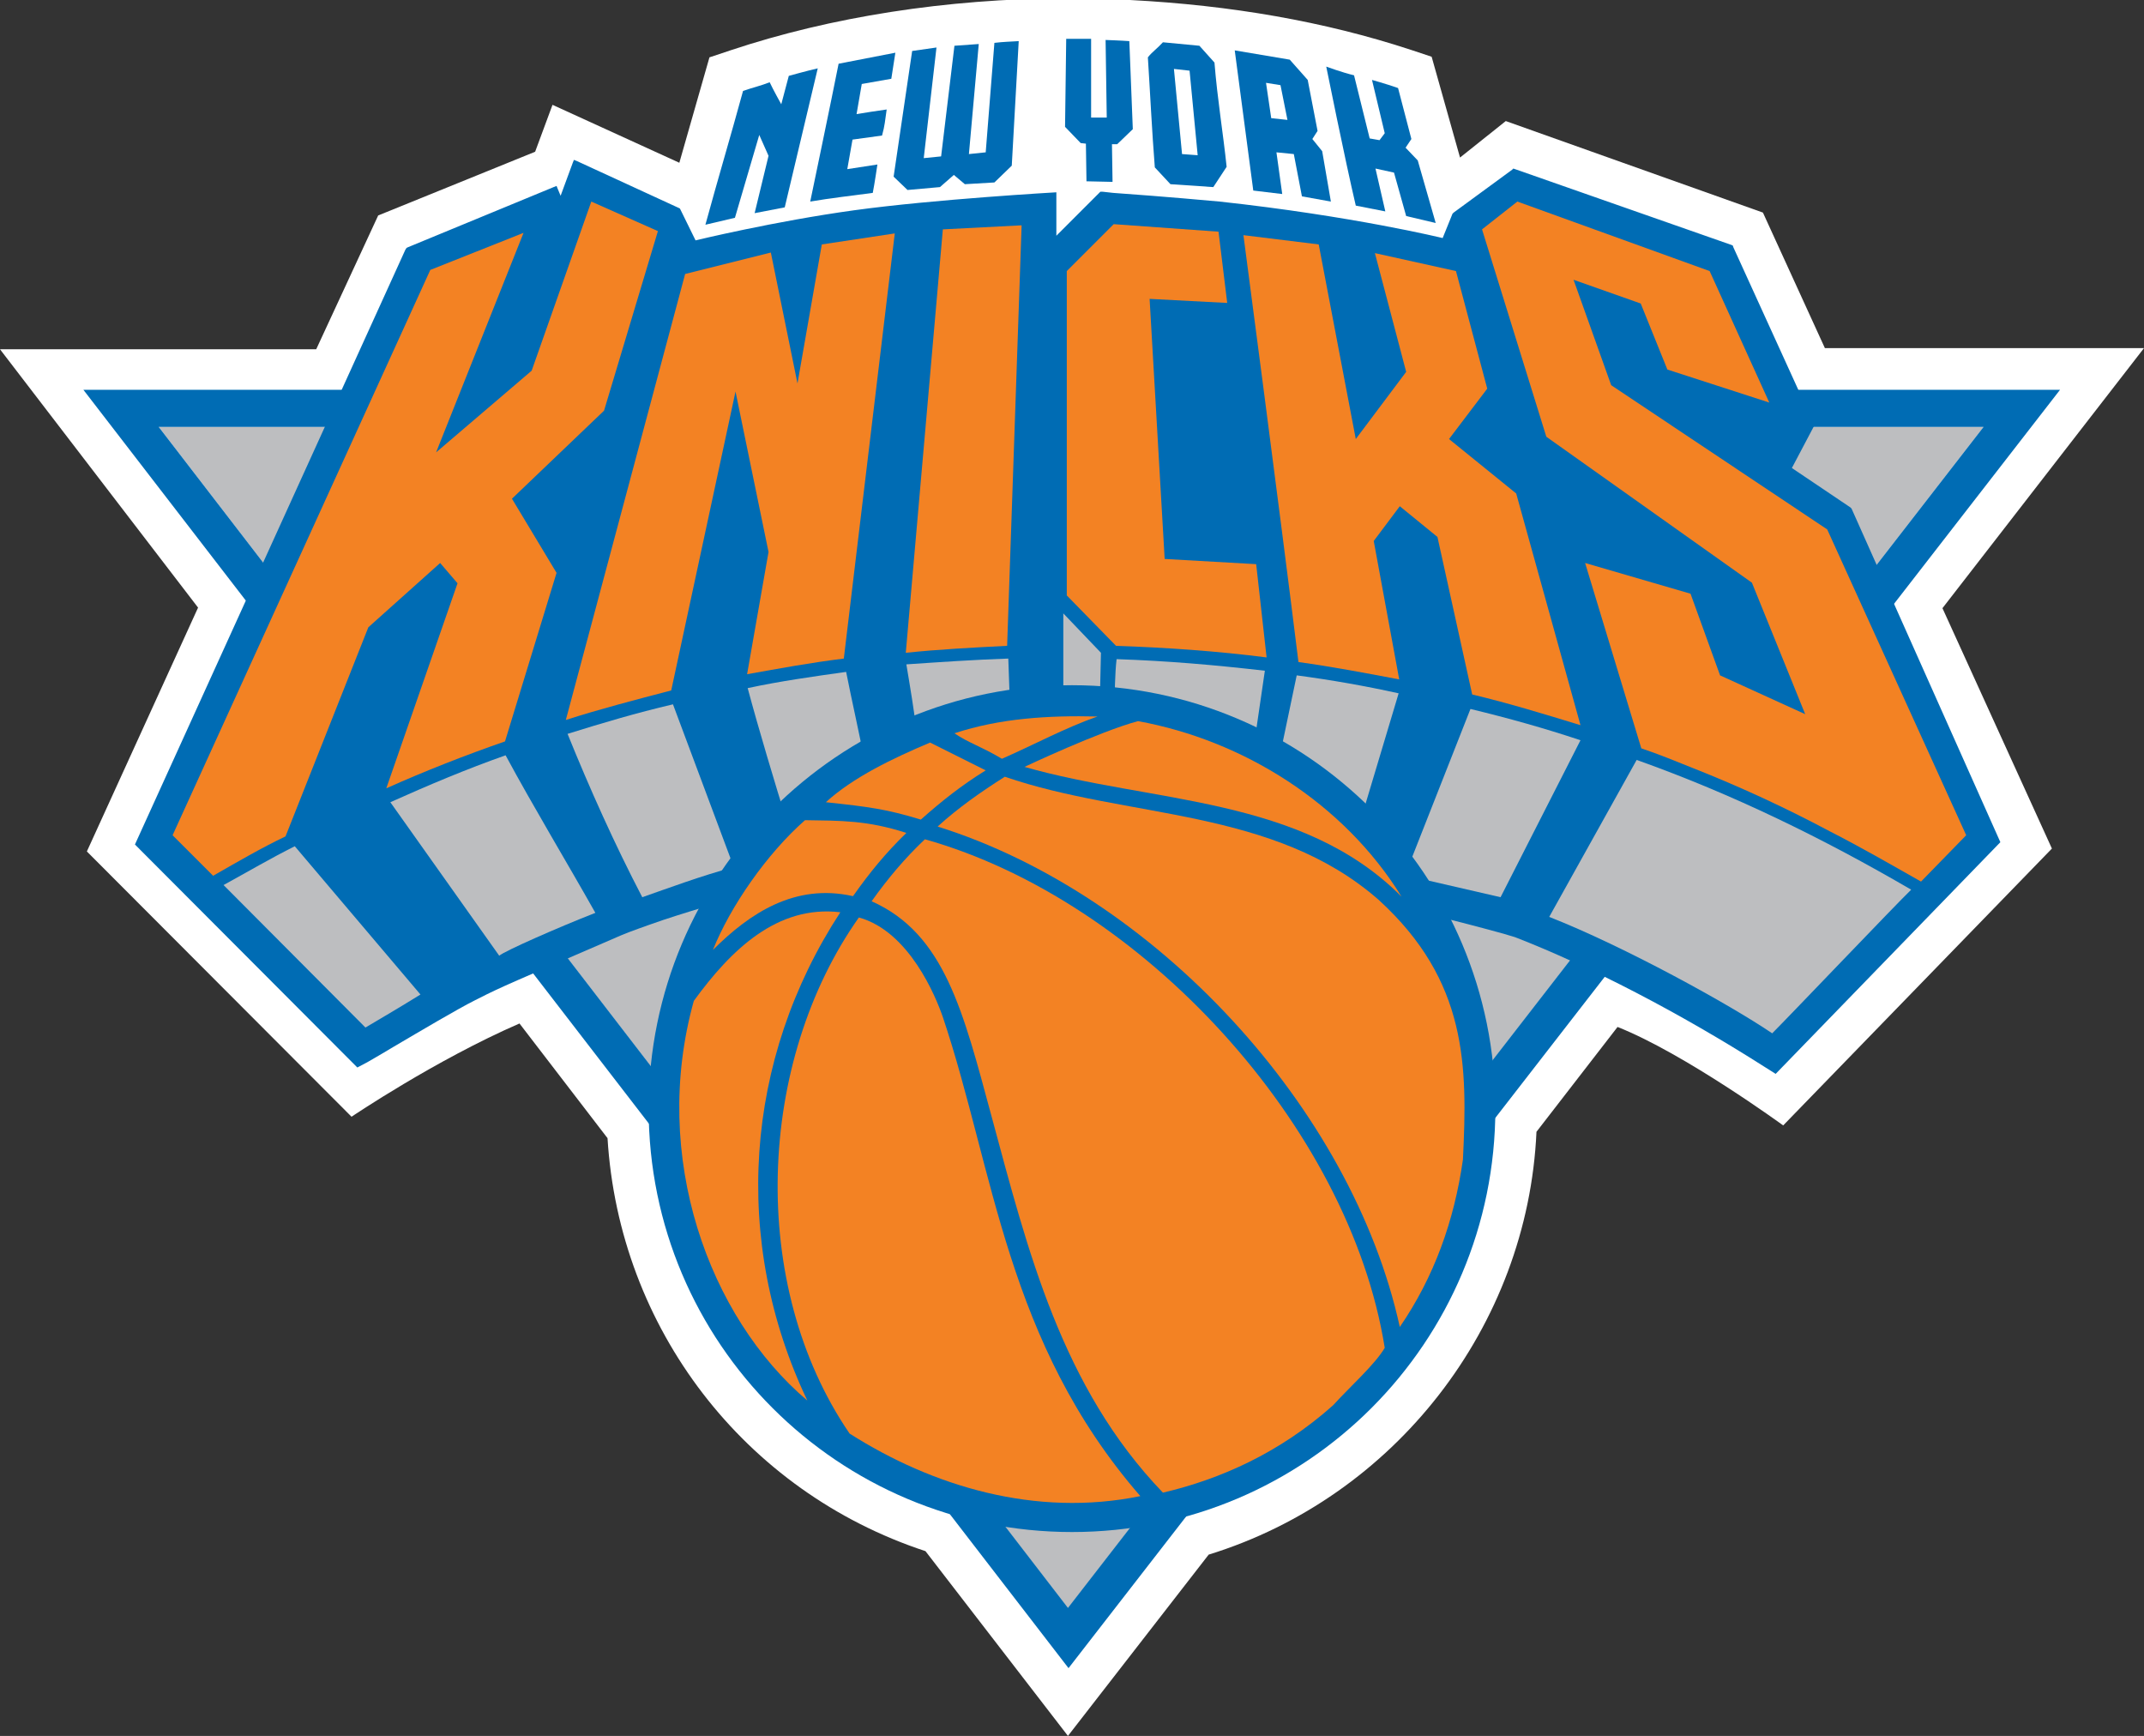 <?xml version="1.0" encoding="utf-8"?>
<svg xmlns="http://www.w3.org/2000/svg" xmlns:xlink="http://www.w3.org/1999/xlink" version="1.1" id="Layer_2_1_" x="0px" y="0px" viewBox="0 0 370.2 299.7" enable-background="new 0 0 370.2 299.7">
<rect x="0" y="0" width="370.2" height="299.7" fill="#333333" stroke="none"/>
<g id="Layer_2_2_">
	<path fill="#FFFFFF" d="M184.4,299.7l-24.6-31.9c-31.3-10.3-52.9-38.5-54.9-71.3l-15.2-19.8c-14.5,6.3-29,16.1-29,16.1L15,147&#xA;		l19.2-42.1L0,60.3h54.6l10.7-23.1l27.1-11l3-8.1l21.9,10l5.2-18.2l3.6-1.2c17.4-5.8,37.3-8.9,57.8-9c0.6,0,7.1,0.1,7.3,0.1&#xA;		c0.8,0,3.9,0.2,3.9,0.2c17.4,0.9,33.6,3.7,48.5,8.6l3.6,1.2l4.9,17.4l7.9-6.3l44.4,15.8l10.7,23.4h55.1L335.4,105l18.9,41.5&#xA;		l-46.4,47.8c0,0-17-12.4-28.6-17l-14,18.1c-1.5,33.6-24.5,63.1-56.6,73L184.4,299.7z"/>
	<polygon fill="#BDBEC0" points="184.4,277.7 342.5,73.7 27.4,73.7"/>
	<path fill="#006CB4" d="M14.4,67.3L184.5,288L355.7,67.3C355.7,67.3,14.4,67.3,14.4,67.3z M342.5,73.7L184.4,277.6L27.4,73.7H342.5&#xA;		z"/>
	<path fill="#006CB4" d="M319.7,87.8L319.7,87.8l-0.2-0.2l-10.1-6.8l3.8-7.2l0.1-0.2l-0.1-0.2l-13.9-30.5l-0.1-0.3l-0.2-0.1&#xA;		l-37.4-13.1l-0.3-0.1l-0.2,0.2L251,36.7l-0.1,0.1l-0.1,0.1l-1.7,4.2c0,0-15.5-3.8-38.5-6.3c-2.3-0.2-8.6-0.8-18.4-1.5l-0.9-0.1&#xA;		l-0.9-0.1H190l-0.2,0.2l-7.4,7.4v-7.5c0,0-21.1,1.2-34.9,3.1s-27.4,5.2-27.4,5.2l-2.6-5.3l-0.1-0.2l-0.2-0.1l-17.6-8.1l-0.5-0.2&#xA;		l-0.2,0.5l-2.1,5.7l-0.5-1.2l-0.2-0.5l-0.5,0.2L70.4,42.7l-0.2,0.1L70,43.1L23.3,145.8l38.4,38.5l1.7-0.9c1.2-0.7,2.8-1.6,4.6-2.7&#xA;		c4.6-2.7,11-6.5,14-8l0.6-0.3c3.9-2,5.9-2.8,24.6-10.9l1.5-0.6c0,0,2.1-0.8,5.9-2.1c10.3-3.4,36.9-11.4,62.7-11.4h0.3&#xA;		c1,0,2.1,0,3.1,0c17.5,0.5,38,4.2,52.2,7.3c13.6,2.9,23.8,5.7,26.7,6.5l2,0.6c12.9,5,28.5,13.1,43.1,22.4l1.9,1.2l38.8-40&#xA;		L319.7,87.8z"/>
	<path fill="#F38223" d="M315.5,91.4l-37.3-24.9l-6.5-18.2l11.6,4.1l4.6,11.4l17.6,5.7l-10.3-22.7l-33.2-12l-6.1,4.8L267,75.4&#xA;		l35.5,25.2l9.2,22.7l-14.7-6.7l-5.1-14.1l-18.2-5.3l9.7,32c3,1,5.9,2.2,8.9,3.4c8.1,3.2,15.9,6.8,23.6,10.9&#xA;		c5.3,2.7,10.5,5.7,15.8,8.7l7.8-8L315.5,91.4z"/>
	<path fill="#F38223" d="M63.6,108.3L76,97.2l3,3.5l-12.3,35.4c6.7-3,13.6-5.7,20.5-8.1l8.9-29.1l-7.7-12.8l15.9-15.2l9.3-31&#xA;		l-11.5-5.1L91.8,64L75.3,78.1l15.1-37.9l-16.1,6.4l-44.5,97.6l7,7c4.2-2.4,8.3-4.8,12.5-6.8L63.6,108.3z"/>
	<path fill="#F38223" d="M176.4,38.9l-13.6,0.7l-6.4,73.1c5.8-0.6,11.6-0.9,17.5-1.2L176.4,38.9z"/>
	<path fill="#F38223" d="M216.9,97.4l-15.8-0.9l-2.6-44.9l13.4,0.7L210.4,40l-18.1-1.3l-8.1,8.1v56l8.5,8.7c8.7,0.3,17.4,0.9,26,2&#xA;		L216.9,97.4z"/>
	<path fill="#F38223" d="M127,67.6l5.7,27.7l-3.7,21.1c5.6-1,11-2,16.7-2.7l0,0l8.8-73.4l-12.6,1.9l-4.2,24l-4.6-22.6l-14.8,3.7&#xA;		l-20.6,77c5.9-1.9,12.1-3.5,18.2-5.1L127,67.6z"/>
	<path fill="#F38223" d="M237.2,93.4l4.5-6l6.5,5.3l6,27.2c6.3,1.5,12.5,3.4,18.7,5.3l-11.1-40l-11.6-9.4l6.6-8.7l-5.4-20.3l-14-3.1&#xA;		l5.4,20.5l-8.7,11.6l-6.4-33.6l-13-1.6c0,0,6.5,49.3,9.5,73.7c5.8,0.8,11.6,1.9,17.4,3L237.2,93.4z"/>
	<path fill="#BDBEC0" d="M158.3,126.6c0,0,5.3-3.1,16.1-4.4l-0.3-8.5c-5.9,0.2-11.7,0.6-17.6,1C157.1,118.3,157.9,123,158.3,126.6"/>
	<path fill="#BDBEC0" d="M192.4,121.8c4.4,0.5,9,2,13.1,3.1c3.7,0.9,7.7,2.6,11,3.9l1.9-13c-8.7-1-16.8-1.7-25.6-2&#xA;		C192.5,116.3,192.5,119.9,192.4,121.8"/>
	<path fill="#BDBEC0" d="M136,142.3c5-3.7,8-7.5,13.3-10.8c-0.9-4.8-2.3-10.9-3.2-15.5c-5.7,0.8-11.4,1.6-17,2.8&#xA;		C131,125.9,133.8,135.2,136,142.3"/>
	<path fill="#BDBEC0" d="M220.8,131.4c4.9,2.8,8.7,6,13,10.3l0.9,0.7l6.8-22.7c-5.9-1.3-11.6-2.3-17.6-3.1L220.8,131.4z"/>
	<path fill="#BDBEC0" d="M242.6,151.1l16.5,3.8l13.8-27.1c-6.3-2.1-12.4-3.8-19-5.4L242.6,151.1z"/>
	<path fill="#BDBEC0" d="M110.9,154.9c4.3-1.5,10.2-3.7,15.8-5.2l-10.5-28.1c-6.4,1.5-12.1,3.2-18.2,5.1&#xA;		C101.8,136.1,106.2,145.9,110.9,154.9"/>
	<path fill="#BDBEC0" d="M86.2,165c0.9-0.8,10.2-4.9,16.6-7.4c-4.9-8.7-10.7-18.3-15.5-27.2c-6.8,2.4-13.2,5.1-19.9,8.1L86.2,165z"/>
	<path fill="#BDBEC0" d="M63.1,177.4c2.9-1.7,6.1-3.6,9.5-5.7l-21.7-25.6c-4.2,2.1-8.1,4.4-12.3,6.7L63.1,177.4z"/>
	<path fill="#BDBEC0" d="M267.5,158.3c13,5.1,31.3,15.2,38.5,20.1c3.2-3.2,21.4-22.3,24-24.8c-15.1-8.8-30.8-16.5-47.4-22.4&#xA;		L267.5,158.3z"/>
	<polygon fill="#BDBEC0" points="189.9,121.2 183.6,121.1 183.6,105.9 190.1,112.7"/>
	<path fill="#006CB4" d="M185.1,118.3c-40.5,0-73.1,32.8-73.1,73.1c0,40.5,32.8,73.1,73.1,73.1c40.5,0,73.1-32.8,73.1-73.1&#xA;		S225.6,118.3,185.1,118.3"/>
	<path fill="#F38223" d="M189.5,123.7c-5.7,2-11,4.9-16.5,7.3c-3.7-2.2-5.7-2.7-8.2-4.4C172.7,124,181,123.5,189.5,123.7"/>
	<path fill="#F38223" d="M242,154.8c-17.3-17.4-43.1-16.1-65.1-22.4c0,0,12.9-6.1,19.6-7.9C214.6,127.8,232,138.6,242,154.8"/>
	<path fill="#F38223" d="M145.1,157.5c-16.6,25.4-18.8,56.8-5.7,84.3c-17-14.4-27.1-42.1-19.6-69C126.2,164,134.2,156.2,145.1,157.5"/>
	<path fill="#F38223" d="M162.8,175.6c8.9,26.5,10.9,56,34.1,82.7c-18.1,3.7-35.9-1.7-50.2-10.8c-17.6-25.7-16-64.2,1.6-89.1&#xA;		C157,160.8,161.6,172.1,162.8,175.6"/>
	<path fill="#F38223" d="M150.5,155.6c2.7-3.8,5.7-7.4,9.2-10.7c37.4,10.5,73.3,49.5,79.4,87.8c-1.7,2.9-6.1,6.8-8.9,9.9&#xA;		c-9.3,8.3-19.6,12.8-29.4,15.1c-17.5-18.2-23.3-41.7-29.6-65C166.3,174.6,163.1,161.2,150.5,155.6L150.5,155.6z"/>
	<path fill="#F38223" d="M238.1,155.4c-18.2-16-43.4-14-64.6-21.3c-4.1,2.6-8.1,5.4-11.6,8.6c37.4,11.7,71.5,48.5,79.8,86.4&#xA;		c5.9-8.6,9.4-18.3,10.9-28.9C253.4,184,253.4,169.4,238.1,155.4"/>
	<path fill="#F38223" d="M156.5,143.8c-3.6,3.5-6.3,6.8-9.2,10.9h-0.1c-9.9-2.2-17.7,2.9-24.1,9.3c3-7.5,9.3-16.6,15.9-22.4&#xA;		C145.2,141.7,149.7,141.6,156.5,143.8"/>
	<path fill="#F38223" d="M159,141.5c3.6-3.2,7-5.9,11.2-8.5l-9.6-4.8c-6.4,2.7-13.3,6-18,10.3C150.1,139.3,153.1,139.7,159,141.5"/>
	<path fill="#006CB4" d="M174.7,28.6l-3,2.9l-5.1,0.3l-1.9-1.6l-2.4,2.1l-5.6,0.5l-2.4-2.3l3.2-21.7l4.2-0.6l-2.2,19.1l3-0.3&#xA;		l2.3-19.1l4.2-0.3l-1.7,19l2.9-0.3l1.5-18.9c1.7-0.2,2.7-0.2,4.2-0.3L174.7,28.6z"/>
	<path fill="#006CB4" d="M188.4,6.7v13.6h2.7l-0.2-13.4c0,0,2.8,0.1,4.1,0.2l0.6,15.2l-2.7,2.6H192l0.1,6.5l-4.5-0.1l-0.1-6.5&#xA;		l-0.9-0.1l-2.7-2.8l0.2-15.2C185.6,6.7,188.4,6.7,188.4,6.7"/>
	<path fill="#006CB4" d="M154.6,9.1l-0.7,4.5l-5.1,0.9l-0.9,5.2c1.9-0.3,3-0.5,5.2-0.8c-0.3,2-0.3,2.7-0.8,4.5l-5.1,0.7l-0.9,5.1&#xA;		l5.2-0.8c0,0-0.5,3.4-0.8,4.9c-3.7,0.5-7.3,0.9-10.8,1.5c0,0,3.8-18.2,4.9-23.8L154.6,9.1z"/>
	<path fill="#006CB4" d="M135.5,35.8l-5.2,1l2.4-9.9l-1.6-3.6l-4.2,14.3l-5.1,1.2c2.1-7.7,4.4-15.4,6.5-23.1&#xA;		c1.7-0.6,3.1-0.9,4.6-1.5c0.6,1.3,2,3.8,2,3.8l1.3-4.9c0,0,3.2-0.9,5-1.3L135.5,35.8z"/>
	<path fill="#006CB4" d="M209.7,10.8c0.5,6.3,1.5,12.2,2.1,18l-2.3,3.5l-7.4-0.5l-2.7-2.9c-0.5-6.3-0.8-12.8-1.2-19&#xA;		c0.7-0.9,1.7-1.6,2.6-2.6l6.3,0.6L209.7,10.8z M202.7,11.9l1.4,14.7l2.7,0.2l-1.4-14.6L202.7,11.9z"/>
	<path fill="#006CB4" d="M233.8,13c0.9,3.6,2.7,10.9,2.7,10.9l1.7,0.3l0.9-1.2l-2.2-9.2c0,0,2.2,0.6,4.5,1.4l2.3,8.8l-1,1.5l2.1,2.2&#xA;		l3.1,10.8l-5.1-1.2l-2.1-7.5l-3.2-0.7l1.7,7.4l-5.1-1c-1.9-8.1-5.1-24-5.1-24S231.7,12.5,233.8,13"/>
	<path fill="#006CB4" d="M225.8,13.8l1.7,8.8l-0.9,1.4l1.7,2.1l1.5,8.7l-5-0.9l-1.4-7.3l-3-0.3l1,7.2l-5-0.6l-3.2-24.2l9.5,1.6&#xA;		L225.8,13.8z M218.6,14.3l0.9,6.1l2.8,0.3l-1.2-6L218.6,14.3z"/>
</g>
</svg>